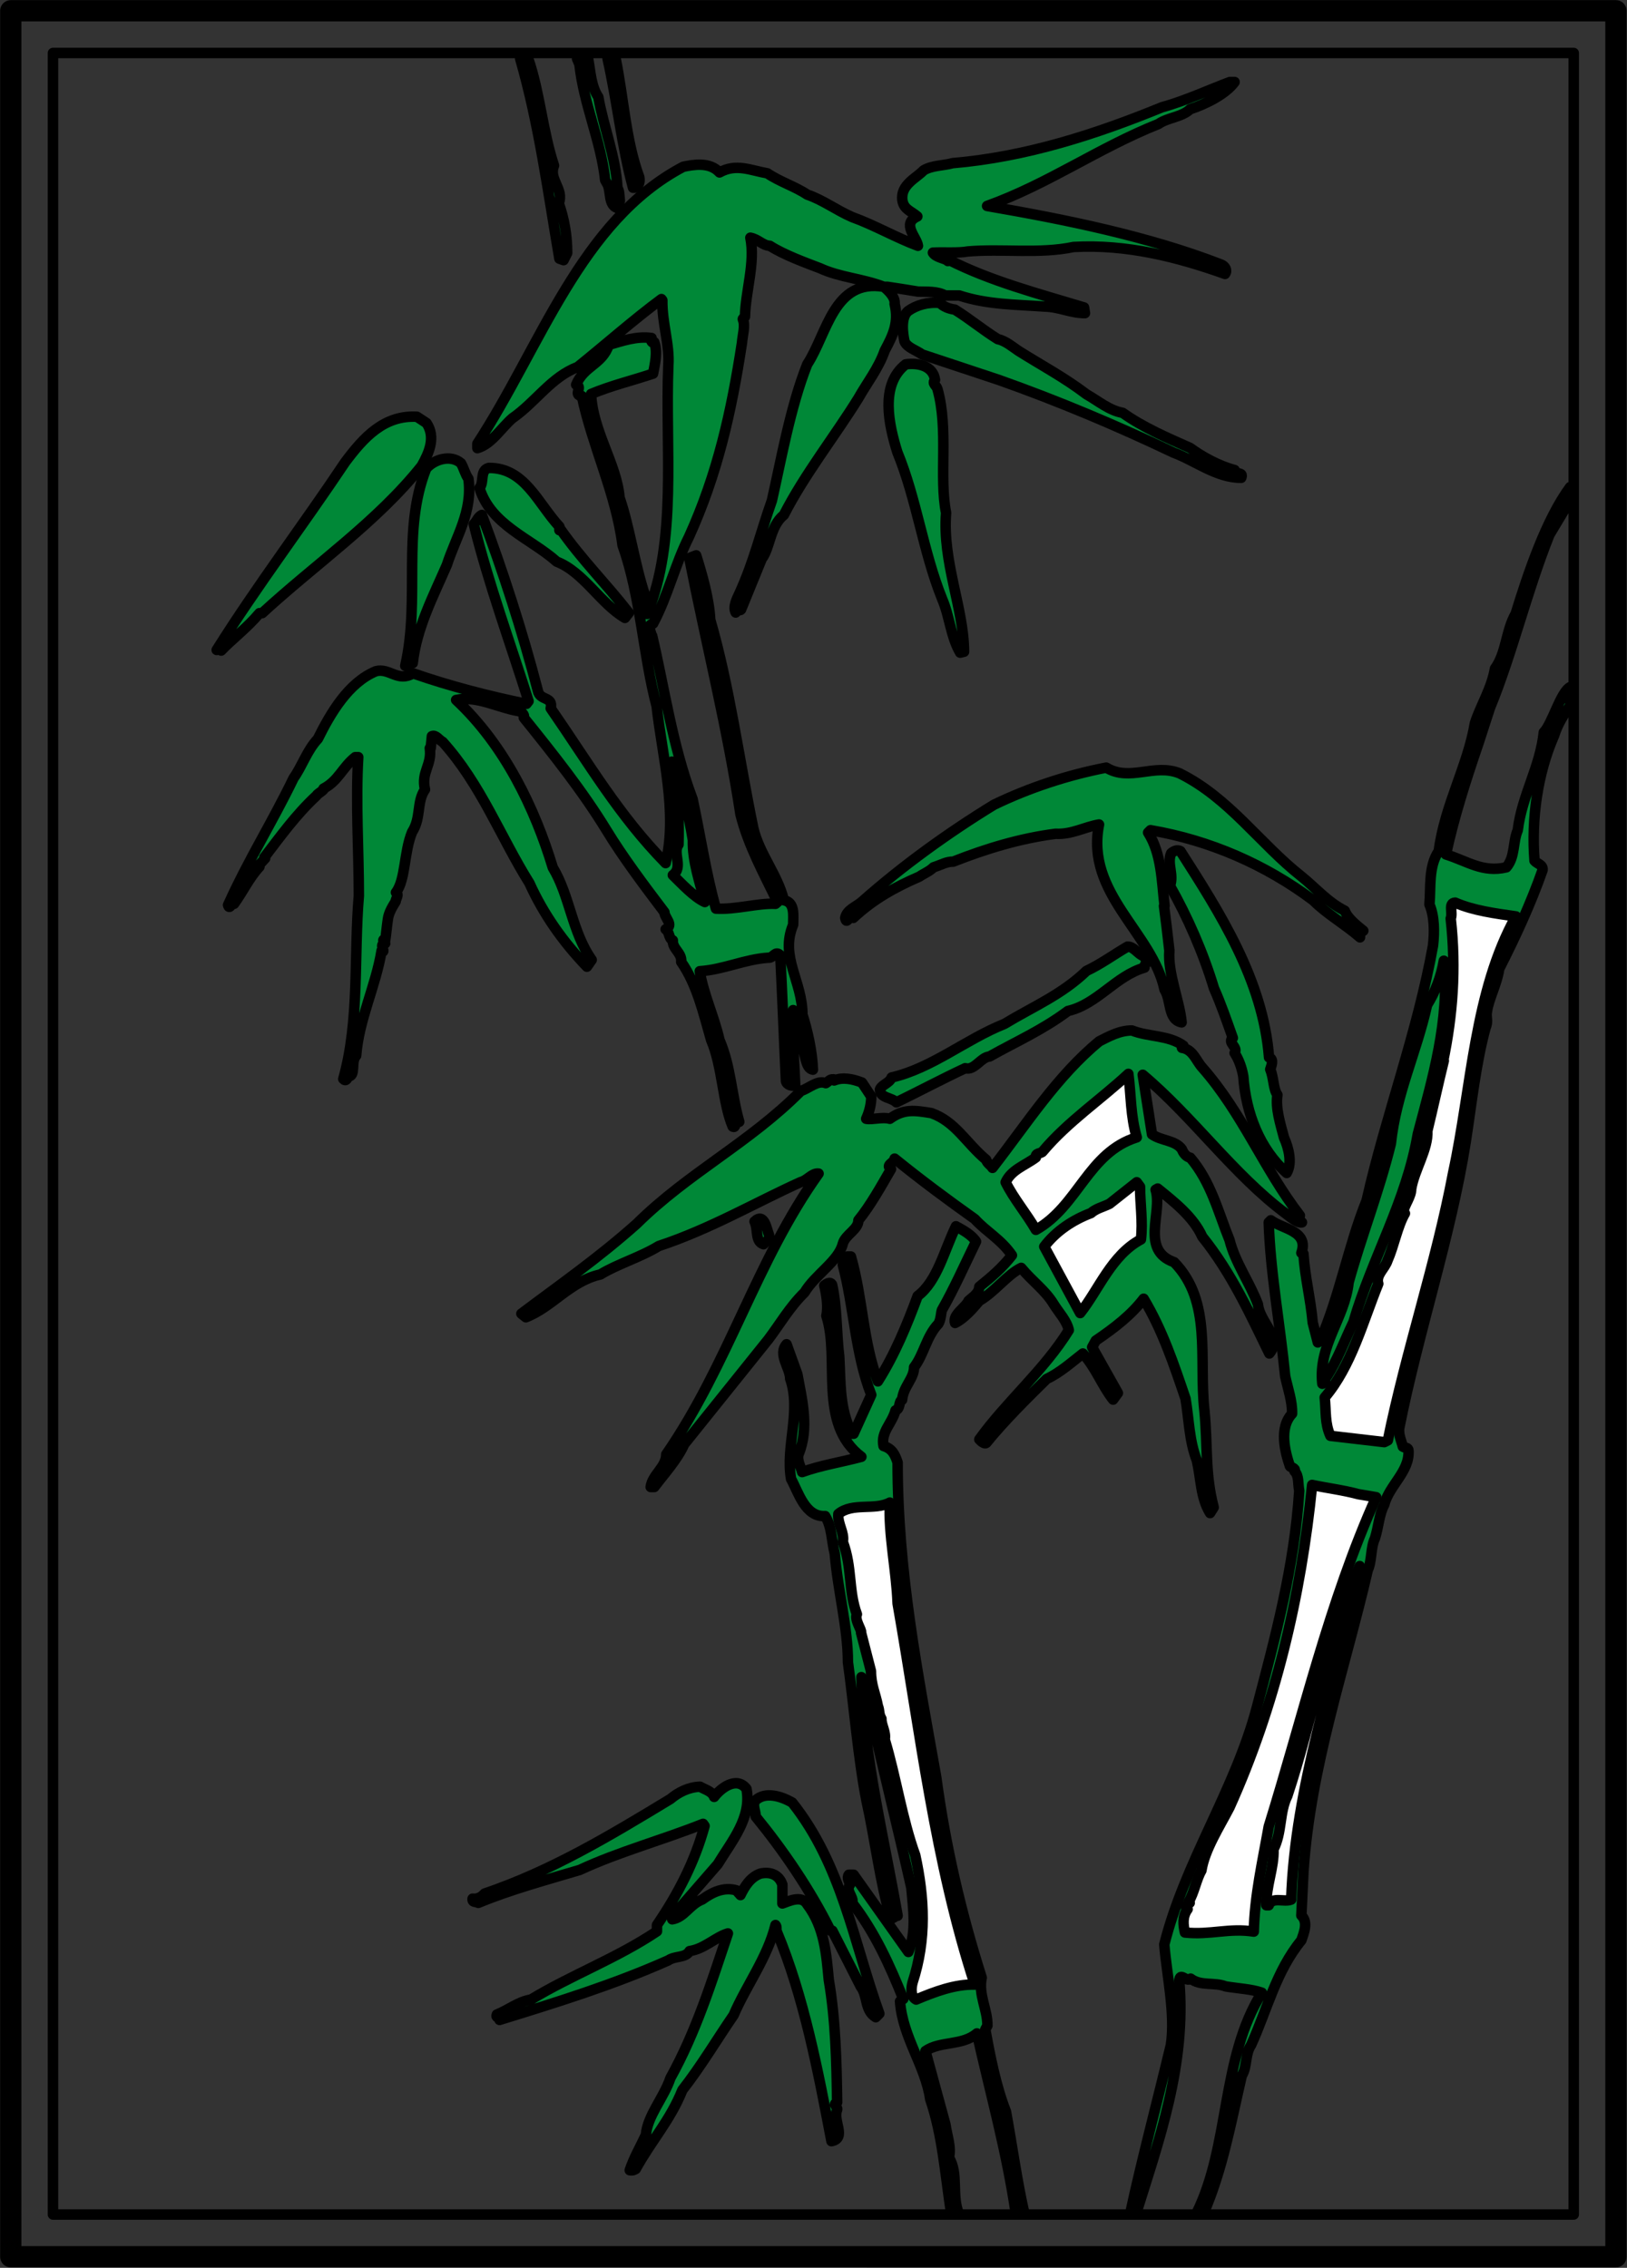 <svg xmlns="http://www.w3.org/2000/svg" xml:space="preserve" width="205.455" height="75.75mm" fill-rule="evenodd" stroke-linejoin="round" stroke-width="28.222" preserveAspectRatio="xMidYMid" version="1.2" viewBox="0 0 5436 7575"><rect x="0" y="0" width="5436" height="7575" fill="#333333" stroke="none"/><defs class="ClipPathGroup"><clipPath id="a" clipPathUnits="userSpaceOnUse"><path d="M0 0h21590v27940H0z"/></clipPath></defs><g class="SlideGroup"><g class="Slide" clip-path="url(#a)" transform="translate(-11804 -4268)"><g class="Page"><g class="com.sun.star.drawing.ClosedBezierShape"><path fill="none" d="M13524 4446h194v710h-194z" class="BoundingBox"/><path fill="#008837" d="M13569 4464c39 114 48 242 86 357-19 47 34 77 16 126 18 52 28 107 28 166l-12 24-14-5c-39-228-68-449-131-668z"/><path fill="none" stroke="#000" stroke-width="35" d="M13569 4464c39 114 48 242 86 357-19 47 34 77 16 126 18 52 28 107 28 166l-12 24-14-5c-39-228-68-449-131-668z"/></g><g class="com.sun.star.drawing.ClosedBezierShape"><path fill="none" d="M13714 4446h180v536h-180z" class="BoundingBox"/><path fill="#008837" d="M13867 4963c-31-10-21-53-33-79l-8-14c-14-131-72-255-86-387l-8-19h37c8 43 10 93 34 128 18 102 58 199 64 304 6 8 6 21 8 43z"/><path fill="none" stroke="#000" stroke-width="35" d="M13867 4963c-31-10-21-53-33-79l-8-14c-14-131-72-255-86-387l-8-19h37c8 43 10 93 34 128 18 102 58 199 64 304 6 8 6 21 8 43z"/></g><g class="com.sun.star.drawing.ClosedBezierShape"><path fill="none" d="M13816 4446h144v468h-144z" class="BoundingBox"/><path fill="#008837" d="M13861 4464c27 133 34 275 79 396 3 18-2 30-16 35h-5c-37-137-54-293-85-431z"/><path fill="none" stroke="#000" stroke-width="35" d="M13861 4464c27 133 34 275 79 396 3 18-2 30-16 35h-5c-37-137-54-293-85-431z"/></g><g class="com.sun.star.drawing.ClosedBezierShape"><path fill="none" d="M12548 4524h3400v3527h-3400z" class="BoundingBox"/><path fill="#008837" d="M14962 5255c-27-15-62-12-91-13l-56-9-46-7h-12c17 14 39 36 36 57 15 62-5 104-33 156-21 60-60 109-88 159-78 126-180 255-249 390-47 38-45 109-74 147l-69 169c-6 7-18-5-18 10-10-19 4-46 12-63 49-107 71-204 109-311 30-131 61-311 118-455 67-102 88-287 256-259-73-28-146-31-213-62-50-19-121-45-168-75-24-1-38-22-65-27 17 83-16 178-18 264-3 4-8 5-7 9 9 21-1 52-3 78-35 230-82 439-177 648-47 93-71 199-120 290-20 3-8 26-5 38l2 3c40 169 67 365 135 545 26 121 46 254 78 366 66 4 141-19 199-16l7-6c-46-95-98-189-124-293-44-290-114-567-171-856l23-9c19 61 43 142 47 215 65 225 96 465 144 697 21 87 81 154 102 240 38 7 31 51 31 82-45 107 31 188 31 300 16 49 33 123 35 184-26-4-24-54-38-80-9-36-4-85-28-119 0 24-14 38 0 59-2 58 5 133 7 193-10 2-28-1-31-15-7-147-12-284-19-420-17-18-23 10-40 8-79 5-150 40-229 45 12 76 48 151 66 230 38 88 40 183 66 273-17-1-10 23-22 16-34-80-34-201-72-289-26-90-47-185-100-261 3-31-30-43-28-72-15-7-10-28-24-37 29-14-4-38-4-57-69-91-138-183-193-273-80-131-178-254-277-377 4-12-10-21-19-22-69-12-138-52-207-37 162 151 263 362 323 560 57 94 64 215 130 308l-16 23c-79-82-145-175-192-279-97-155-162-330-290-472-12-6-23-25-36-19l-4 40h-3c8 57-30 80-16 138-29 42-12 94-43 142-28 68-21 158-54 202 12 7-1 21-1 30-9 15-23 36-26 59-4 27-6 53-9 71l-3-4c-9 5 3 10 3 14-23 2 3 28-10 28l-2-4c-19 118-76 230-85 351-19 19 0 71-27 69-2 7-7 19-16 9 55-196 35-412 52-612 0-151-11-313-2-463h-10c-43 34-56 79-106 105 4 5-20 16-24 24-69 64-121 137-174 206l3 3-23 25 4 3c-35 38-54 81-85 124-7-8-15 23-20 4 67-149 148-277 219-424 28-39 45-93 81-131 42-85 102-188 194-226 45-12 74 38 124 7 123 43 256 77 379 102l7-9c-62-197-133-390-183-591 12-12 13-24 27-31 69 184 135 387 187 587 7 35 52 18 43 59 128 185 228 358 384 517 41-169-12-360-30-524-46-174-53-366-114-538-22-172-100-329-136-498-31-4 5-30-19-38 26-63 88-68 109-133 45-13 93-30 143-23 0 5-3 10 2 14h7c12 33 2 73-4 105-69 23-140 40-207 68 5 123 86 235 95 346 33 95 50 221 85 326 1 24-5 43 7 63 102-244 60-554 71-829 5-72-21-141-20-219l-3-4c-92 68-188 153-280 227-88 33-140 117-218 171-38 33-69 86-117 100v-15c211-322 344-744 688-925 34-7 88-17 121 19 56-31 103-7 160 3 41 28 93 44 133 71 53 18 97 52 150 75 75 27 147 69 220 96-4-29-56-74-2-98-22-19-45-23-50-54-7-52 47-74 71-100 29-17 64-15 97-24 247-21 480-97 700-187 77-21 159-59 226-84h16c-30 41-97 74-149 91-26 26-76 28-105 49-203 81-367 200-573 274 261 45 538 101 783 196 12 5 21 19 12 31-157-56-328-100-506-90-114 24-239 5-354 15-30 6-85 2-116 4 10 17 43 19 50 28l3-4c140 71 296 112 452 159l3 19c-48 0-86-21-135-22-97-7-190-6-285-37z"/><path fill="none" stroke="#000" stroke-width="35" d="M14962 5255c-27-15-62-12-91-13l-56-9-46-7h-12c17 14 39 36 36 57 15 62-5 104-33 156-21 60-60 109-88 159-78 126-180 255-249 390-47 38-45 109-74 147l-69 169c-6 7-18-5-18 10-10-19 4-46 12-63 49-107 71-204 109-311 30-131 61-311 118-455 67-102 88-287 256-259-73-28-146-31-213-62-50-19-121-45-168-75-24-1-38-22-65-27 17 83-16 178-18 264-3 4-8 5-7 9 9 21-1 52-3 78-35 230-82 439-177 648-47 93-71 199-120 290-20 3-8 26-5 38l2 3c40 169 67 365 135 545 26 121 46 254 78 366 66 4 141-19 199-16l7-6c-46-95-98-189-124-293-44-290-114-567-171-856l23-9c19 61 43 142 47 215 65 225 96 465 144 697 21 87 81 154 102 240 38 7 31 51 31 82-45 107 31 188 31 300 16 49 33 123 35 184-26-4-24-54-38-80-9-36-4-85-28-119 0 24-14 38 0 59-2 58 5 133 7 193-10 2-28-1-31-15-7-147-12-284-19-420-17-18-23 10-40 8-79 5-150 40-229 45 12 76 48 151 66 230 38 88 40 183 66 273-17-1-10 23-22 16-34-80-34-201-72-289-26-90-47-185-100-261 3-31-30-43-28-72-15-7-10-28-24-37 29-14-4-38-4-57-69-91-138-183-193-273-80-131-178-254-277-377 4-12-10-21-19-22-69-12-138-52-207-37 162 151 263 362 323 560 57 94 64 215 130 308l-16 23c-79-82-145-175-192-279-97-155-162-330-290-472-12-6-23-25-36-19l-4 40h-3c8 57-30 80-16 138-29 42-12 94-43 142-28 68-21 158-54 202 12 7-1 21-1 30-9 15-23 36-26 59-4 27-6 53-9 71l-3-4c-9 5 3 10 3 14-23 2 3 28-10 28l-2-4c-19 118-76 230-85 351-19 19 0 71-27 69-2 7-7 19-16 9 55-196 35-412 52-612 0-151-11-313-2-463h-10c-43 34-56 79-106 105 4 5-20 16-24 24-69 64-121 137-174 206l3 3-23 25 4 3c-35 38-54 81-85 124-7-8-15 23-20 4 67-149 148-277 219-424 28-39 45-93 81-131 42-85 102-188 194-226 45-12 74 38 124 7 123 43 256 77 379 102l7-9c-62-197-133-390-183-591 12-12 13-24 27-31 69 184 135 387 187 587 7 35 52 18 43 59 128 185 228 358 384 517 41-169-12-360-30-524-46-174-53-366-114-538-22-172-100-329-136-498-31-4 5-30-19-38 26-63 88-68 109-133 45-13 93-30 143-23 0 5-3 10 2 14h7c12 33 2 73-4 105-69 23-140 40-207 68 5 123 86 235 95 346 33 95 50 221 85 326 1 24-5 43 7 63 102-244 60-554 71-829 5-72-21-141-20-219l-3-4c-92 68-188 153-280 227-88 33-140 117-218 171-38 33-69 86-117 100v-15c211-322 344-744 688-925 34-7 88-17 121 19 56-31 103-7 160 3 41 28 93 44 133 71 53 18 97 52 150 75 75 27 147 69 220 96-4-29-56-74-2-98-22-19-45-23-50-54-7-52 47-74 71-100 29-17 64-15 97-24 247-21 480-97 700-187 77-21 159-59 226-84h16c-30 41-97 74-149 91-26 26-76 28-105 49-203 81-367 200-573 274 261 45 538 101 783 196 12 5 21 19 12 31-157-56-328-100-506-90-114 24-239 5-354 15-30 6-85 2-116 4 10 17 43 19 50 28l3-4c140 71 296 112 452 159l3 19c-48 0-86-21-135-22-97-7-190-6-285-37z"/></g><g class="com.sun.star.drawing.ClosedBezierShape"><path fill="none" d="M14802 5261h1169v622h-1169z" class="BoundingBox"/><path fill="#008837" d="M14885 5452c-19-14-51-23-59-44-6-28-13-80 12-101 28-20 66-31 107-27 10 12 31 20 49 22 53 33 91 66 144 99 26 5 52 28 69 39 76 48 152 88 227 145 39 22 76 54 121 62 69 49 146 82 225 117 40 29 95 60 149 74 2 18 31 4 22 26-83 0-153-57-226-84-191-91-386-173-584-243z"/><path fill="none" stroke="#000" stroke-width="35" d="M14885 5452c-19-14-51-23-59-44-6-28-13-80 12-101 28-20 66-31 107-27 10 12 31 20 49 22 53 33 91 66 144 99 26 5 52 28 69 39 76 48 152 88 227 145 39 22 76 54 121 62 69 49 146 82 225 117 40 29 95 60 149 74 2 18 31 4 22 26-83 0-153-57-226-84-191-91-386-173-584-243z"/></g><g class="com.sun.star.drawing.ClosedBezierShape"><path fill="none" d="M14755 5466h289v1001h-289z" class="BoundingBox"/><path fill="#008837" d="M14928 5537c-11 12 5 19 8 30 38 133 5 296 29 414-13 164 59 317 60 464l-13 3c-32-55-35-121-60-179-64-159-85-333-150-491-28-90-59-225 28-293 41-6 92 5 98 52z"/><path fill="none" stroke="#000" stroke-width="35" d="M14928 5537c-11 12 5 19 8 30 38 133 5 296 29 414-13 164 59 317 60 464l-13 3c-32-55-35-121-60-179-64-159-85-333-150-491-28-90-59-225 28-293 41-6 92 5 98 52z"/></g><g class="com.sun.star.drawing.ClosedBezierShape"><path fill="none" d="M12510 5642h753v818h-753z" class="BoundingBox"/><path fill="#008837" d="M13229 5681c32 48 8 100-16 143-149 187-355 328-533 492h-9c-42 50-93 88-128 125-3-6-10-2-15-2 134-213 288-416 429-627 62-83 130-158 240-152z"/><path fill="none" stroke="#000" stroke-width="35" d="M13229 5681c32 48 8 100-16 143-149 187-355 328-533 492h-9c-42 50-93 88-128 125-3-6-10-2-15-2 134-213 288-416 429-627 62-83 130-158 240-152z"/></g><g class="com.sun.star.drawing.ClosedBezierShape"><path fill="none" d="M13140 5782h250v732h-250z" class="BoundingBox"/><path fill="#008837" d="M13344 5815c11 19 14 37 25 52 15 110-42 195-72 288-45 104-101 210-114 328-10-5-12 7-15 12l-10-3c51-224-13-449 70-659 26-30 81-48 116-18z"/><path fill="none" stroke="#000" stroke-width="35" d="M13344 5815c11 19 14 37 25 52 15 110-42 195-72 288-45 104-101 210-114 328-10-5-12 7-15 12l-10-3c51-224-13-449 70-659 26-30 81-48 116-18z"/></g><g class="com.sun.star.drawing.ClosedBezierShape"><path fill="none" d="M13388 5813h536v538h-536z" class="BoundingBox"/><path fill="#008837" d="M13673 6027v12l3-4c73 104 152 181 229 280l-13 17c-82-48-138-153-228-188-86-77-220-122-258-246 17-19 0-59 31-67 120-1 163 117 236 196z"/><path fill="none" stroke="#000" stroke-width="35" d="M13673 6027v12l3-4c73 104 152 181 229 280l-13 17c-82-48-138-153-228-188-86-77-220-122-258-246 17-19 0-59 31-67 120-1 163 117 236 196z"/></g><g class="com.sun.star.drawing.ClosedBezierShape"><path fill="none" d="M15562 5877h1507v5804h-1507z" class="BoundingBox"/><path fill="#008837" d="m17050 5939-69 115c-76 190-125 399-199 579l-38 117c-42 123-81 244-109 372 71 22 123 62 202 43 30-35 21-85 38-124 14-116 75-211 87-327 27-26 56-134 88-151v62c-23 33-40 58-54 101-55 126-76 277-65 417 8 10 29 13 27 31-40 114-91 224-145 330-7 50-35 100-41 143-4 16 5 33-4 52-33 119-48 263-67 384-50 316-158 633-222 955-3 23 7 42 12 62 7 5 19 2 19 14 4 69-65 116-81 180-17 31-19 74-31 112-15 31-10 76-24 106-77 333-191 653-215 1007l-7 147c24 23 8 59 0 83-85 104-113 229-168 350-21 31-12 72-31 102-35 150-64 315-128 461h-24c114-228 81-518 219-738-34-12-79-14-121-21-38-15-83 0-117-26-14 14-35-24-38 7 24 280-68 534-144 778h-20c39-180 91-375 136-563 16-102-14-236-22-336 69-275 236-515 309-791 61-232 126-471 142-725-5-22 0-50-16-65 7-9-14-14-15-16-16-47-38-128 7-176 1-42-14-83-23-125-17-172-50-350-55-514l7-7c38 29 128 35 102 109l7 3c5 78 24 151 31 230l17 66 7-4c66-150 95-319 156-470 64-283 170-562 222-852 5-45 5-97-12-137 5-57-4-127 31-178 20-153 97-285 121-428 20-61 55-114 67-182 38-52 36-126 69-183 42-136 102-315 182-423z"/><path fill="none" stroke="#000" stroke-width="35" d="m17050 5939-69 115c-76 190-125 399-199 579l-38 117c-42 123-81 244-109 372 71 22 123 62 202 43 30-35 21-85 38-124 14-116 75-211 87-327 27-26 56-134 88-151v62c-23 33-40 58-54 101-55 126-76 277-65 417 8 10 29 13 27 31-40 114-91 224-145 330-7 50-35 100-41 143-4 16 5 33-4 52-33 119-48 263-67 384-50 316-158 633-222 955-3 23 7 42 12 62 7 5 19 2 19 14 4 69-65 116-81 180-17 31-19 74-31 112-15 31-10 76-24 106-77 333-191 653-215 1007l-7 147c24 23 8 59 0 83-85 104-113 229-168 350-21 31-12 72-31 102-35 150-64 315-128 461h-24c114-228 81-518 219-738-34-12-79-14-121-21-38-15-83 0-117-26-14 14-35-24-38 7 24 280-68 534-144 778h-20c39-180 91-375 136-563 16-102-14-236-22-336 69-275 236-515 309-791 61-232 126-471 142-725-5-22 0-50-16-65 7-9-14-14-15-16-16-47-38-128 7-176 1-42-14-83-23-125-17-172-50-350-55-514l7-7c38 29 128 35 102 109l7 3c5 78 24 151 31 230l17 66 7-4c66-150 95-319 156-470 64-283 170-562 222-852 5-45 5-97-12-137 5-57-4-127 31-178 20-153 97-285 121-428 20-61 55-114 67-182 38-52 36-126 69-183 42-136 102-315 182-423z"/></g><g class="com.sun.star.drawing.ClosedBezierShape"><path fill="none" d="M14031 6794h147v506h-147z" class="BoundingBox"/><path fill="#008837" d="M14119 7074c-2 70 23 140 40 207-37-17-78-62-107-90 36-26-2-74 19-102 2-77-2-165-10-245-22-3 5-24-12-32 30 81 56 172 70 262z"/><path fill="none" stroke="#000" stroke-width="35" d="M14119 7074c-2 70 23 140 40 207-37-17-78-62-107-90 36-26-2-74 19-102 2-77-2-165-10-245-22-3 5-24-12-32 30 81 56 172 70 262z"/></g><g class="com.sun.star.drawing.ClosedBezierShape"><path fill="none" d="M14610 6814h1768v888h-1768z" class="BoundingBox"/><path fill="#008837" d="M15745 6851c166 82 268 235 408 345 47 38 88 86 144 114 10 26 39 48 62 67-5-2-12 12-11 22-53-46-110-77-157-124-159-119-344-200-543-234l-8 8c45 71 45 159 55 245h-2c6 45 12 95 18 149-6 76 34 167 41 240-47-9-34-74-57-109-41-192-265-321-219-552-48 8-91 34-145 31-118 15-233 50-342 93-24 0-38 10-66 19-14 14-33 21-47 31-81 35-155 76-221 138-15-12-22 26-27 0 5-28 39-38 58-56 133-118 287-229 439-322 118-57 246-99 375-124 79 48 160-15 245 19z"/><path fill="none" stroke="#000" stroke-width="35" d="M15745 6851c166 82 268 235 408 345 47 38 88 86 144 114 10 26 39 48 62 67-5-2-12 12-11 22-53-46-110-77-157-124-159-119-344-200-543-234l-8 8c45 71 45 159 55 245h-2c6 45 12 95 18 149-6 76 34 167 41 240-47-9-34-74-57-109-41-192-265-321-219-552-48 8-91 34-145 31-118 15-233 50-342 93-24 0-38 10-66 19-14 14-33 21-47 31-81 35-155 76-221 138-15-12-22 26-27 0 5-28 39-38 58-56 133-118 287-229 439-322 118-57 246-99 375-124 79 48 160-15 245 19z"/></g><g class="com.sun.star.drawing.ClosedBezierShape"><path fill="none" d="M15694 7091h438v1114h-438z" class="BoundingBox"/><path fill="#008837" d="M15748 7111c133 208 276 431 296 689 18 6 7 30 4 40 12 28 10 66 24 85-7 45 10 97 22 143 16 35 28 85 9 118-90-80-136-199-145-323-5-28-14-54-29-78 13-19-26-35-6-50-20-56-39-112-63-166-36-119-88-238-147-342 14-38-11-74 4-109 8-7 20-13 31-7z"/><path fill="none" stroke="#000" stroke-width="35" d="M15748 7111c133 208 276 431 296 689 18 6 7 30 4 40 12 28 10 66 24 85-7 45 10 97 22 143 16 35 28 85 9 118-90-80-136-199-145-323-5-28-14-54-29-78 13-19-26-35-6-50-20-56-39-112-63-166-36-119-88-238-147-342 14-38-11-74 4-109 8-7 20-13 31-7z"/></g><g class="com.sun.star.drawing.ClosedBezierShape"><path fill="none" d="M16212 7265h676v1839h-676z" class="BoundingBox"/><path fill="#fff" d="M16869 7329c-140 251-148 571-210 857-57 301-157 594-218 893l-12 6-180-21c-19-42-14-81-19-128 89-105 126-249 179-380-9-30 22-50 31-78 22-50 33-114 58-157l-6-4c5-26 27-52 27-78 11-65 57-132 54-194 19-78 38-166 55-234h-2c31-150 44-306 25-475 8-19-9-52 15-53 62 27 134 36 203 46z"/><path fill="none" stroke="#000" stroke-width="35" d="M16869 7329c-140 251-148 571-210 857-57 301-157 594-218 893l-12 6-180-21c-19-42-14-81-19-128 89-105 126-249 179-380-9-30 22-50 31-78 22-50 33-114 58-157l-6-4c5-26 27-52 27-78 11-65 57-132 54-194 19-78 38-166 55-234h-2c31-150 44-306 25-475 8-19-9-52 15-53 62 27 134 36 203 46z"/></g><g class="com.sun.star.drawing.ClosedBezierShape"><path fill="none" d="M14726 7412h933v557h-933z" class="BoundingBox"/><path fill="#008837" d="m15624 7461 16 20c-10 2-14 18-12 19-97 28-157 122-256 145-86 64-169 100-262 152-29 2-50 48-81 39-75 35-156 78-230 114-17-17-55-14-55-43 6-16 32-21 39-40 135-31 247-127 377-179 94-57 191-97 274-177 49-23 92-55 137-81 21-1 36 26 53 31z"/><path fill="none" stroke="#000" stroke-width="35" d="m15624 7461 16 20c-10 2-14 18-12 19-97 28-157 122-256 145-86 64-169 100-262 152-29 2-50 48-81 39-75 35-156 78-230 114-17-17-55-14-55-43 6-16 32-21 39-40 135-31 247-127 377-179 94-57 191-97 274-177 49-23 92-55 137-81 21-1 36 26 53 31z"/></g><g class="com.sun.star.drawing.ClosedBezierShape"><path fill="none" d="M16203 7459h449v1450h-449z" class="BoundingBox"/><path fill="#008837" d="M16541 8056c-38 224-153 415-215 628-31 64-52 125-90 183 0-3 0-7-3-8-12 10 10 24-11 31-14-130 75-218 88-339 42-152 102-304 141-463 18-167 85-302 121-463 28-45 47-95 56-148 21 197-38 394-87 579z"/><path fill="none" stroke="#000" stroke-width="35" d="M16541 8056c-38 224-153 415-215 628-31 64-52 125-90 183 0-3 0-7-3-8-12 10 10 24-11 31-14-130 75-218 88-339 42-152 102-304 141-463 18-167 85-302 121-463 28-45 47-95 56-148 21 197-38 394-87 579z"/></g><g class="com.sun.star.drawing.ClosedBezierShape"><path fill="none" d="M13528 7692h2645v1649h-2645z" class="BoundingBox"/><path fill="#008837" d="M14090 9092c-22 50-66 98-100 143h-12c5-41 52-66 52-109 208-301 301-647 509-938-21-3-38 23-59 28-149 67-302 157-475 214-60 37-140 61-195 95-100 22-161 109-249 143l-15-12c129-97 257-186 385-300 173-171 376-270 549-444 28-9 55-37 83-26 12-7 14-16 31-12l-3 3c29-12 62-5 93 7l31 47c0 26-7 52-17 74 20 4 55-7 79 0 47-34 83-28 139-19 81 29 115 99 183 156 3 12 15 17 21 27 115-148 216-307 357-423 32-16 67-36 109-36 55 22 122 15 172 51l-5 7c37 5 47 43 68 66 134 152 205 337 326 494-3 9-1 16 7 23-14 3-38-17-55-30-173-129-308-321-477-463l31 199c31 22 78 19 100 50 5 14 16 26 28 28 69 81 93 181 131 275 19 76 68 142 95 215 5 59 83 111 38 164-65-133-126-268-224-390-30-67-95-117-149-161l-7 4c24 76-52 202 62 242 128 131 82 321 101 495 12 121 1 208 31 324l-12 19c-32-52-30-113-44-175-26-67-26-135-38-207-39-115-77-229-140-334-41 54-98 98-160 140l-12 22 86 153-16 22c-37-47-58-107-101-154-36 28-76 64-121 85-67 66-142 140-202 214-5 4-17-5-23-12 88-123 218-233 299-365-7-32-32-57-50-86-29-48-71-76-109-122-46 22-88 80-140 110-20 24-50 59-81 74-10-27 36-52 45-74 16-14 35-26 36-47 42-34 76-63 109-105-36-53-86-79-124-121-90-64-178-129-268-202 0 14-33 21-12 35-33 57-69 122-109 171 0 31-43 47-52 78-14 58-92 103-128 163-50 49-83 107-121 157z"/><path fill="none" stroke="#000" stroke-width="35" d="M14090 9092c-22 50-66 98-100 143h-12c5-41 52-66 52-109 208-301 301-647 509-938-21-3-38 23-59 28-149 67-302 157-475 214-60 37-140 61-195 95-100 22-161 109-249 143l-15-12c129-97 257-186 385-300 173-171 376-270 549-444 28-9 55-37 83-26 12-7 14-16 31-12l-3 3c29-12 62-5 93 7l31 47c0 26-7 52-17 74 20 4 55-7 79 0 47-34 83-28 139-19 81 29 115 99 183 156 3 12 15 17 21 27 115-148 216-307 357-423 32-16 67-36 109-36 55 22 122 15 172 51l-5 7c37 5 47 43 68 66 134 152 205 337 326 494-3 9-1 16 7 23-14 3-38-17-55-30-173-129-308-321-477-463l31 199c31 22 78 19 100 50 5 14 16 26 28 28 69 81 93 181 131 275 19 76 68 142 95 215 5 59 83 111 38 164-65-133-126-268-224-390-30-67-95-117-149-161l-7 4c24 76-52 202 62 242 128 131 82 321 101 495 12 121 1 208 31 324l-12 19c-32-52-30-113-44-175-26-67-26-135-38-207-39-115-77-229-140-334-41 54-98 98-160 140l-12 22 86 153-16 22c-37-47-58-107-101-154-36 28-76 64-121 85-67 66-142 140-202 214-5 4-17-5-23-12 88-123 218-233 299-365-7-32-32-57-50-86-29-48-71-76-109-122-46 22-88 80-140 110-20 24-50 59-81 74-10-27 36-52 45-74 16-14 35-26 36-47 42-34 76-63 109-105-36-53-86-79-124-121-90-64-178-129-268-202 0 14-33 21-12 35-33 57-69 122-109 171 0 31-43 47-52 78-14 58-92 103-128 163-50 49-83 107-121 157z"/></g><g class="com.sun.star.drawing.ClosedBezierShape"><path fill="none" d="M15146 7837h475v558h-475z" class="BoundingBox"/><path fill="#fff" d="M15602 8067c-163 51-195 229-337 309-31-54-74-104-101-159 19-42 65-56 101-83-3-16 18-12 23-20 83-99 196-175 286-259 9 69 7 141 28 212z"/><path fill="none" stroke="#000" stroke-width="35" d="M15602 8067c-163 51-195 229-337 309-31-54-74-104-101-159 19-42 65-56 101-83-3-16 18-12 23-20 83-99 196-175 286-259 9 69 7 141 28 212z"/></g><g class="com.sun.star.drawing.ClosedBezierShape"><path fill="none" d="M15275 8199h362v474h-362z" class="BoundingBox"/><path fill="#fff" d="M15613 8232c0 55 10 117 3 176-98 52-141 168-203 246l-120-222c39-52 97-90 156-112 16-15 42-21 62-31l91-72z"/><path fill="none" stroke="#000" stroke-width="35" d="M15613 8232c0 55 10 117 3 176-98 52-141 168-203 246l-120-222c39-52 97-90 156-112 16-15 42-21 62-31l91-72z"/></g><g class="com.sun.star.drawing.ClosedBezierShape"><path fill="none" d="M14307 8321h86v122h-86z" class="BoundingBox"/><path fill="#008837" d="M14373 8392c5 18-10 22-18 32-29-9-17-49-30-76 33-31 40 25 48 44z"/><path fill="none" stroke="#000" stroke-width="35" d="M14373 8392c5 18-10 22-18 32-29-9-17-49-30-76 33-31 40 25 48 44z"/></g><g class="com.sun.star.drawing.ClosedBezierShape"><path fill="none" d="M14403 8346h843v3336h-843z" class="BoundingBox"/><path fill="#008837" d="M14468 8858c16 86 40 181 4 268-6 19 8 43 12 59 64-23 131-33 198-51-147-110-70-326-117-471 7-30 0-73-7-101 7-5 19-15 26-3 17 72 15 171 24 240 5 87 0 176 43 258h5l59-130c-54-138-58-296-95-434 0-10 8-19 15-28h12c40 141 40 284 90 417 57-90 97-188 133-285 66-50 88-151 128-233 24 13 53 29 67 51-38 78-74 159-114 229-3 8-3 32-12 46-40 42-48 102-81 145 0 38-36 64-40 109-12 4-5 30-22 35-12 45-50 72-40 119 29 9 38 28 47 55 0 364 67 702 129 1051 31 230 82 449 152 670-12 57 20 107 19 160l-7 13c17 93 36 190 69 274 21 114 38 239 62 342h-29c-30-207-85-402-130-603-49 42-124 25-172 59l67 246c4 32 21 79 11 109 34 53 8 127 34 189h-26c-20-131-29-264-70-383-16-112-92-206-101-327l11-8c-45-112-94-221-170-320 5-22-24-41-8-62-2-10-12-22-4-33h16l183 258c28-69 16-143 10-214-48-213-105-438-152-654 0-15-5-36-15-50 7 263 76 538 121 797-9 0-14 10-23 9-36-123-53-268-81-393-28-143-42-320-62-463 0-116-34-240-44-363-11-42-9-88-32-125-67 4-89-79-114-124-19-108 35-227-3-335 0-36-42-81-12-115z"/><path fill="none" stroke="#000" stroke-width="35" d="M14468 8858c16 86 40 181 4 268-6 19 8 43 12 59 64-23 131-33 198-51-147-110-70-326-117-471 7-30 0-73-7-101 7-5 19-15 26-3 17 72 15 171 24 240 5 87 0 176 43 258h5l59-130c-54-138-58-296-95-434 0-10 8-19 15-28h12c40 141 40 284 90 417 57-90 97-188 133-285 66-50 88-151 128-233 24 13 53 29 67 51-38 78-74 159-114 229-3 8-3 32-12 46-40 42-48 102-81 145 0 38-36 64-40 109-12 4-5 30-22 35-12 45-50 72-40 119 29 9 38 28 47 55 0 364 67 702 129 1051 31 230 82 449 152 670-12 57 20 107 19 160l-7 13c17 93 36 190 69 274 21 114 38 239 62 342h-29c-30-207-85-402-130-603-49 42-124 25-172 59l67 246c4 32 21 79 11 109 34 53 8 127 34 189h-26c-20-131-29-264-70-383-16-112-92-206-101-327l11-8c-45-112-94-221-170-320 5-22-24-41-8-62-2-10-12-22-4-33h16l183 258c28-69 16-143 10-214-48-213-105-438-152-654 0-15-5-36-15-50 7 263 76 538 121 797-9 0-14 10-23 9-36-123-53-268-81-393-28-143-42-320-62-463 0-116-34-240-44-363-11-42-9-88-32-125-67 4-89-79-114-124-19-108 35-227-3-335 0-36-42-81-12-115z"/></g><g class="com.sun.star.drawing.ClosedBezierShape"><path fill="none" d="M15740 9210h681v1534h-681z" class="BoundingBox"/><path fill="#fff" d="m16343 9259 59 10c-157 350-244 730-359 1100-21 119-47 231-50 351-83-13-145 12-230 3-6-26-9-54 9-78-9 0-6-10-2-15l9-6-4-3c19-31 26-76 43-105 11-70 61-147 94-211 152-337 239-706 276-1077 46 10 103 17 155 31z"/><path fill="none" stroke="#000" stroke-width="35" d="m16343 9259 59 10c-157 350-244 730-359 1100-21 119-47 231-50 351-83-13-145 12-230 3-6-26-9-54 9-78-9 0-6-10-2-15l9-6-4-3c19-31 26-76 43-105 11-70 61-147 94-211 152-337 239-706 276-1077 46 10 103 17 155 31z"/></g><g class="com.sun.star.drawing.ClosedBezierShape"><path fill="none" d="M14587 9269h493v1697h-493z" class="BoundingBox"/><path fill="#fff" d="M14681 9722c3-10-23-43-14-62-29-78-15-156-47-242 6-31-18-59-15-93 47-39 122-11 172-38-5 107 22 226 26 337 76 432 124 861 258 1273-65-2-135 24-196 50-19-10-17-38-12-57 47-144 40-282 9-425-44-121-64-260-102-387 5-24-12-48-11-69-10-17-5-24-12-43-8-42-23-69-23-116z"/><path fill="none" stroke="#000" stroke-width="35" d="M14681 9722c3-10-23-43-14-62-29-78-15-156-47-242 6-31-18-59-15-93 47-39 122-11 172-38-5 107 22 226 26 337 76 432 124 861 258 1273-65-2-135 24-196 50-19-10-17-38-12-57 47-144 40-282 9-425-44-121-64-260-102-387 5-24-12-48-11-69-10-17-5-24-12-43-8-42-23-69-23-116z"/></g><g class="com.sun.star.drawing.ClosedBezierShape"><path fill="none" d="M16017 9481h349v1170h-349z" class="BoundingBox"/><path fill="#fff" d="M16118 10613c-23 10-64-11-75 19h-8c-1-66 26-125 24-187 29-57 19-124 46-178 85-255 128-528 242-768-85 371-216 732-229 1114z"/><path fill="none" stroke="#000" stroke-width="35" d="M16118 10613c-23 10-64-11-75 19h-8c-1-66 26-125 24-187 29-57 19-124 46-178 85-255 128-528 242-768-85 371-216 732-229 1114z"/></g><g class="com.sun.star.drawing.ClosedBezierShape"><path fill="none" d="M13365 10206h1261v1330h-1261z" class="BoundingBox"/><path fill="#008837" d="M14298 10243c19 96-50 176-96 252l-127 146-25 38c41-7 58-50 100-66 33-24 71-43 114-31l14 16c14-29 33-60 67-72 35-7 62 5 73 37v63c19-6 64-30 83 3 58 76 64 168 72 252 23 135 26 274 28 409-17 9 2 11 0 25-16 36 33 95-19 105-45-236-92-483-183-701-2-7 1-16-4-21-27 109-97 201-140 301-57 83-109 171-171 250-41 102-103 168-156 264-4 2-9 6-20 4 14-42 37-81 54-118 5-64 60-124 82-190 85-153 137-319 192-483-41 12-79 52-128 59-14 24-48 15-71 31-182 81-372 140-564 199 0-11-14-6-9-18 42-17 71-43 114-50 133-81 287-138 421-228v-21c71-104 127-213 159-331l-5-7c-135 54-281 93-412 154-114 34-230 65-339 110-7-5-21 0-19-14 19 2 31-7 40-17 224-76 418-193 621-316 26-22 61-40 99-41 17 10 40 15 47 34 20-27 74-71 108-27z"/><path fill="none" stroke="#000" stroke-width="35" d="M14298 10243c19 96-50 176-96 252l-127 146-25 38c41-7 58-50 100-66 33-24 71-43 114-31l14 16c14-29 33-60 67-72 35-7 62 5 73 37v63c19-6 64-30 83 3 58 76 64 168 72 252 23 135 26 274 28 409-17 9 2 11 0 25-16 36 33 95-19 105-45-236-92-483-183-701-2-7 1-16-4-21-27 109-97 201-140 301-57 83-109 171-171 250-41 102-103 168-156 264-4 2-9 6-20 4 14-42 37-81 54-118 5-64 60-124 82-190 85-153 137-319 192-483-41 12-79 52-128 59-14 24-48 15-71 31-182 81-372 140-564 199 0-11-14-6-9-18 42-17 71-43 114-50 133-81 287-138 421-228v-21c71-104 127-213 159-331l-5-7c-135 54-281 93-412 154-114 34-230 65-339 110-7-5-21 0-19-14 19 2 31-7 40-17 224-76 418-193 621-316 26-22 61-40 99-41 17 10 40 15 47 34 20-27 74-71 108-27z"/></g><g class="com.sun.star.drawing.ClosedBezierShape"><path fill="none" d="M14305 10247h456v778h-456z" class="BoundingBox"/><path fill="#008837" d="M14451 10289c166 209 205 466 291 705l-12 12c-38-23-26-71-50-102l-95-187h-6c-68-137-157-267-250-381 0-19-13-40 0-55 32-29 84-14 122 8z"/><path fill="none" stroke="#000" stroke-width="35" d="M14451 10289c166 209 205 466 291 705l-12 12c-38-23-26-71-50-102l-95-187h-6c-68-137-157-267-250-381 0-19-13-40 0-55 32-29 84-14 122 8z"/></g><g fill="none" class="com.sun.star.drawing.PolyPolygonShape"><path d="M11963 4427h5118v7257h-5118z" class="BoundingBox"/><path stroke="#000" stroke-width="35" d="M11981 11665V4445h5081v7220z"/></g><g fill="none" class="com.sun.star.drawing.PolyPolygonShape"><path d="M11804 4268h5436v7575h-5436z" class="BoundingBox"/><path stroke="#000" stroke-width="71" d="M11840 11806V4304h5363v7502z"/></g></g></g></g></svg>
